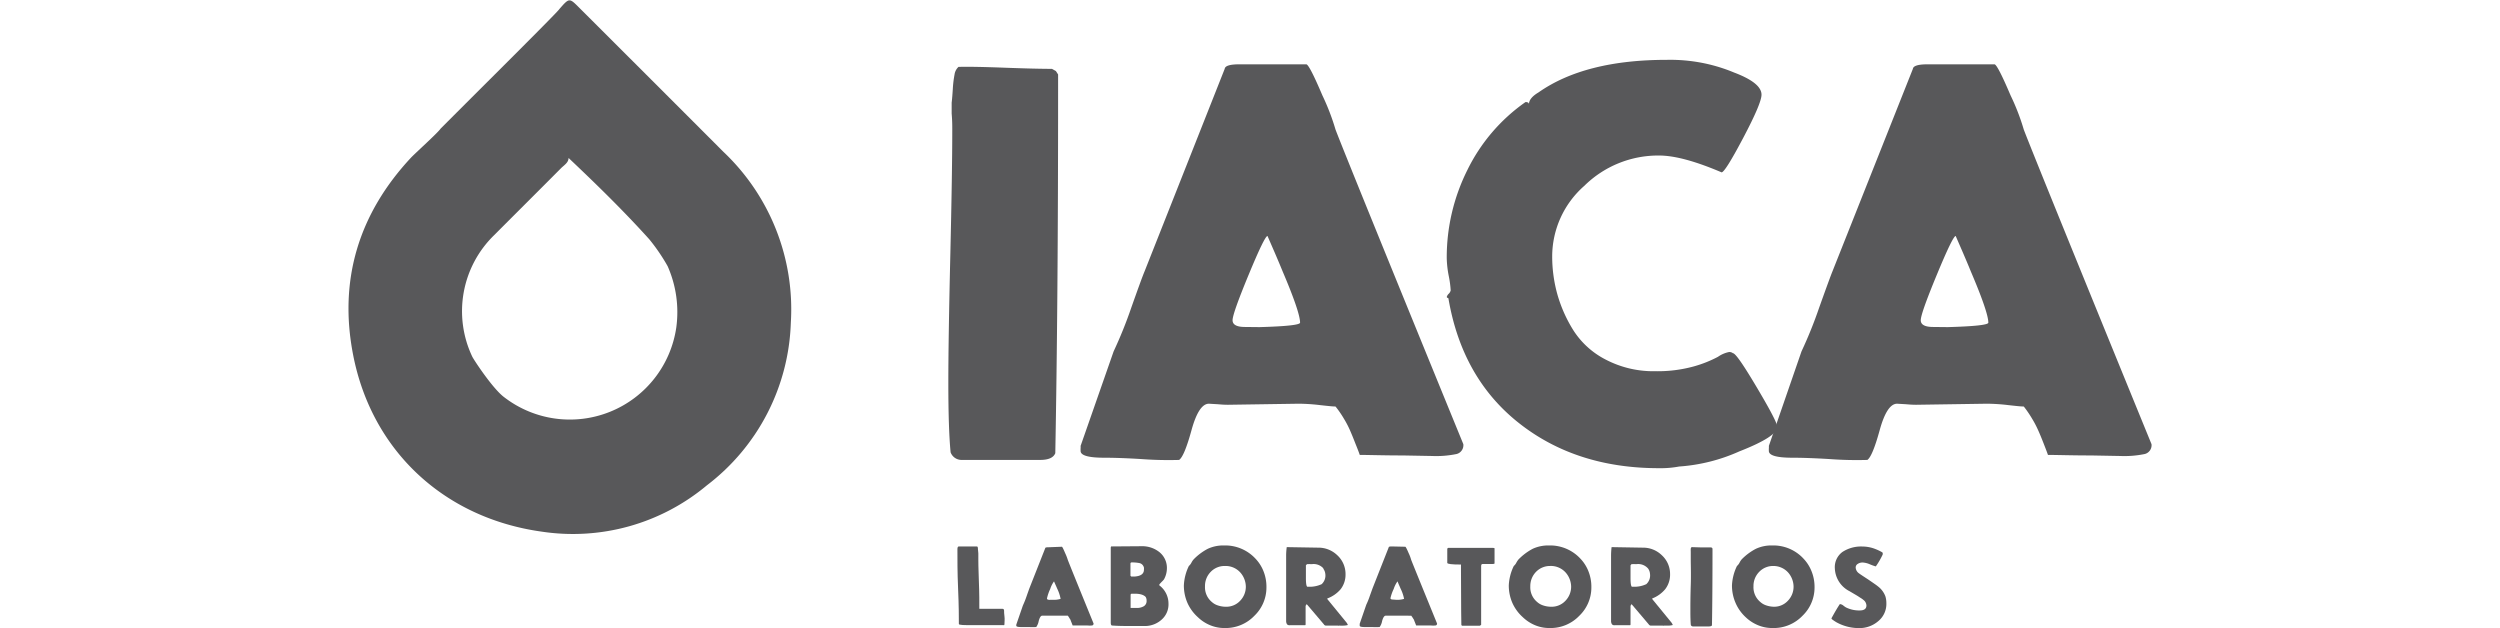 <svg xmlns="http://www.w3.org/2000/svg" viewBox="0 0 330 82.93"><defs><style>.cls-1{fill:#58585a;}</style></defs><g id="Layer_5" data-name="Layer 5"><path class="cls-1" d="M95.51,20.06Q86,10.54,76.44,1c-1.29-1.29-1.29-1.3-2.59.18-.14.33-10.74,10.83-15.69,15.8-.34.52-3.09,3-3.87,3.79-6.92,7.4-9.61,16.15-7.68,26.06,2.45,12.66,12,21.56,24.92,23.35A27.54,27.54,0,0,0,93.3,64.07a28.09,28.09,0,0,0,11.09-21.48A28.61,28.61,0,0,0,95.51,20.06ZM89.27,43.23a14.2,14.2,0,0,1-22.72,9.2c-1.5-1.11-4-4.92-4.21-5.35A14,14,0,0,1,65.27,31c2.92-2.93,5.86-5.85,8.78-8.79.39-.4,1-.73,1-1.36,3.66,3.46,7.29,7,10.65,10.73a24.88,24.88,0,0,1,2.43,3.56A15,15,0,0,1,89.27,43.23Z"/><path class="cls-1" d="M132.69,8.94c2.73.1,4.78.15,6.17.15l.52.29.29.45v2.23q0,27.85-.37,47.76c-.24.6-.91.89-2,.89h-9l-.52,0c-.3,0-.6,0-.89,0a1.54,1.54,0,0,1-1.41-1q-.3-3.12-.3-9.21,0-5.57.26-16.71t.26-16.64c0-.55,0-1.26-.08-2.16V13.54c.05-.39.1-1,.15-1.78A14.62,14.62,0,0,1,126,9.83a1.7,1.7,0,0,1,.52-1C127.91,8.79,130,8.84,132.69,8.94Z"/><path class="cls-1" d="M172.43,8.49q.38,0,2.12,4.09a30.31,30.31,0,0,1,1.74,4.53q1.56,4.08,16.87,41.52a1.2,1.2,0,0,1-.89,1.3,13.33,13.33,0,0,1-3.27.26l-3.79-.07c-2.53,0-4.43-.07-5.72-.07q-.15-.45-.6-1.56c-.29-.75-.53-1.32-.7-1.71a13.06,13.06,0,0,0-.78-1.49,13.34,13.34,0,0,0-1.12-1.63c-.34,0-1-.07-2.08-.19a24.82,24.82,0,0,0-2.82-.18l-9.28.14c-.15,0-.6,0-1.34-.07l-1.19-.07c-.89,0-1.66,1.16-2.3,3.49s-1.19,3.64-1.64,3.93a48.63,48.63,0,0,1-4.94-.11c-1.95-.12-3.6-.18-4.94-.18-2.08,0-3.12-.3-3.12-.89a3.29,3.29,0,0,1,0-.38,1.66,1.66,0,0,0,0-.29L147,46.38a57.09,57.09,0,0,0,2.34-5.8c.91-2.57,1.49-4.16,1.74-4.75L161.66,9.09c.05-.4.69-.6,1.93-.6Zm-6.16,34.69c3.56-.1,5.34-.3,5.34-.59,0-.89-.76-3.15-2.3-6.76-.59-1.44-.94-2.23-1-2.38l-1-2.3q-.37,0-2.49,5.12t-2.12,6c0,.59.55.89,1.63.89Z"/><path class="cls-1" d="M223.09,8.05a21.74,21.74,0,0,1,5.8,1.52q3.63,1.37,3.63,2.93c0,.75-.8,2.64-2.41,5.69s-2.56,4.56-2.86,4.56c-3.47-1.48-6.21-2.22-8.24-2.22a13.87,13.87,0,0,0-9.88,4,12.41,12.41,0,0,0-4.24,9.28,18.62,18.62,0,0,0,.67,5,18.37,18.37,0,0,0,2.15,4.83A11,11,0,0,0,212,47.49,13.58,13.58,0,0,0,218.48,49a18,18,0,0,0,5.09-.63,15.84,15.84,0,0,0,3.2-1.27,3.91,3.91,0,0,1,1.45-.63.73.73,0,0,1,.52.15c.34,0,1.41,1.57,3.19,4.57s2.67,4.71,2.67,5.16c0,.84-1.65,1.92-5,3.23a23.23,23.23,0,0,1-7.95,2,13.07,13.07,0,0,1-2.67.22q-10.92,0-18.46-5.94t-9.33-16.49l-.15-.07-.07-.08a.84.84,0,0,1,.26-.44.89.89,0,0,0,.26-.45,13.34,13.34,0,0,0-.26-1.93,13.61,13.61,0,0,1-.26-2.3,25.75,25.75,0,0,1,2.71-11.63,23.59,23.59,0,0,1,7.69-9c.3,0,.45.1.45.29q0-.81,1.26-1.56Q209.2,7.9,220,7.9A22,22,0,0,1,223.09,8.05Z"/><path class="cls-1" d="M263.27,8.49q.38,0,2.12,4.09a29.76,29.76,0,0,1,1.75,4.53Q268.7,21.19,284,58.63a1.2,1.2,0,0,1-.89,1.3,13.33,13.33,0,0,1-3.27.26l-3.79-.07c-2.52,0-4.43-.07-5.72-.07-.1-.3-.3-.82-.59-1.56s-.53-1.32-.71-1.71a13.06,13.06,0,0,0-.78-1.49,14.52,14.52,0,0,0-1.11-1.63c-.35,0-1-.07-2.08-.19a24.84,24.84,0,0,0-2.83-.18l-9.28.14c-.15,0-.6,0-1.34-.07l-1.19-.07c-.89,0-1.66,1.16-2.3,3.49s-1.19,3.64-1.63,3.93a48.52,48.52,0,0,1-4.94-.11c-2-.12-3.61-.18-4.94-.18-2.08,0-3.12-.3-3.12-.89a3,3,0,0,1,0-.38,1.66,1.66,0,0,0,0-.29l4.31-12.48a57.09,57.09,0,0,0,2.34-5.8c.92-2.57,1.5-4.16,1.74-4.75L252.5,9.09c.05-.4.7-.6,1.93-.6Zm-6.16,34.69c3.56-.1,5.35-.3,5.35-.59,0-.89-.77-3.15-2.31-6.76-.59-1.44-.94-2.23-1-2.38l-1-2.3q-.37,0-2.49,5.12t-2.12,6c0,.59.55.89,1.64.89Z"/><path class="cls-1" d="M129.08,72.29s0,.26.06.75v.33c0,.21,0,.38,0,.51s0,1.1.07,2.81.06,2.94.06,3.67l.05,0h3c.15,0,.22.09.22.26s0,.39.05.75,0,.68,0,.94-.05.21-.15.21l-1.65,0q-1.08,0-2.22,0c-1.36,0-2,0-2-.16,0-.81,0-2.35-.1-4.61s-.09-4-.09-5.25c0-.25.06-.37.19-.37H129Z"/><path class="cls-1" d="M140.17,72.17c.05,0,.19.27.42.82a6.5,6.5,0,0,1,.36.92q.31.82,3.4,8.39a.24.24,0,0,1-.18.26,3.09,3.09,0,0,1-.66,0h-.76l-1.16,0-.12-.31-.14-.35c0-.08-.09-.18-.16-.3a2.7,2.7,0,0,0-.22-.33l-.42,0-.57,0-1.88,0-.27,0h-.24c-.18,0-.33.23-.46.7a1.88,1.88,0,0,1-.33.8,9.1,9.1,0,0,1-1,0l-1,0q-.63,0-.63-.18a.25.25,0,0,1,0-.08.35.35,0,0,1,0-.06l.87-2.52a12.54,12.54,0,0,0,.47-1.17c.18-.52.3-.84.35-1l2.13-5.4q0-.12.39-.12Zm-1.25,7a3,3,0,0,0,1.08-.12,5.28,5.28,0,0,0-.46-1.37q-.18-.43-.21-.48l-.2-.46a3.62,3.62,0,0,0-.5,1A5.76,5.76,0,0,0,138.2,79c0,.11.11.18.33.18Z"/><path class="cls-1" d="M150.72,72.1a3.63,3.63,0,0,1,2.31.77,2.68,2.68,0,0,1,1,2.21,3.07,3.07,0,0,1-.39,1.41l-.2.22c-.11.1-.2.21-.29.3s-.13.17-.13.2,0,.05.08.11a3,3,0,0,1,1.14,2.34,2.68,2.68,0,0,1-.87,2.1,3.28,3.28,0,0,1-2.06.87h-2.71q-.95,0-1.8-.06c-.12,0-.18-.16-.18-.37l0-9.88a.27.27,0,0,0,0-.08l.06-.11a.1.1,0,0,1,.09,0Zm-.35,2.22a5,5,0,0,0-1-.08c-.1,0-.15.08-.15.14V76l.1.1h.41l.09,0Q151,76,151,75.2a1.39,1.39,0,0,0,0-.27.6.6,0,0,0-.08-.21A.76.76,0,0,0,150.37,74.32Zm-.56,4.05-.45,0a.17.17,0,0,0-.12.18v1.7l.1,0,.2,0,.3,0h.21a1.77,1.77,0,0,0,.92-.22.79.79,0,0,0,.38-.74.91.91,0,0,0-.12-.49C151,78.55,150.56,78.37,149.81,78.37Z"/><path class="cls-1" d="M156.75,79.6a5.75,5.75,0,0,1-.48-2.33,6.49,6.49,0,0,1,.66-2.56,1.48,1.48,0,0,0,.34-.44,2.06,2.06,0,0,1,.28-.42,7.3,7.3,0,0,1,1.88-1.41,4.85,4.85,0,0,1,2.15-.44,5.45,5.45,0,0,1,4.16,1.76,5.12,5.12,0,0,1,1,1.54,5.53,5.53,0,0,1,.43,2.24,5.16,5.16,0,0,1-1.59,3.74,5.25,5.25,0,0,1-3.9,1.62,4.88,4.88,0,0,1-2.12-.45,5.12,5.12,0,0,1-1.46-1A5.56,5.56,0,0,1,156.75,79.6Zm4.95-4.89a2.53,2.53,0,0,0-1.88.77,2.64,2.64,0,0,0-.76,1.91,2.52,2.52,0,0,0,.9,2.07,2.15,2.15,0,0,0,.75.44,3.31,3.31,0,0,0,1.11.19,2.48,2.48,0,0,0,1.88-.79,2.66,2.66,0,0,0,.75-1.91,2.89,2.89,0,0,0-.65-1.73A2.61,2.61,0,0,0,161.7,74.71Z"/><path class="cls-1" d="M174,72.29a3.57,3.57,0,0,1,2.52,1,3.36,3.36,0,0,1,1.09,2.48,3.14,3.14,0,0,1-.64,2A4.24,4.24,0,0,1,175.2,79s0,0,0,.07v0s0,0,0,0l2.57,3.14.09.16.06.13a.09.09,0,0,1,0,0s-.17.06-.5.08-.55,0-.66,0a.22.22,0,0,1-.16,0H175a.33.33,0,0,1-.25-.17l-2.09-2.46-.06-.07a.38.38,0,0,0-.09-.09.16.16,0,0,0-.09,0s0,.06-.08.19v2.43q0,.12-.09.12h-2a.43.43,0,0,1-.36-.12.82.82,0,0,1-.12-.4q0-1.34,0-3.39c0-1.36,0-2.39,0-3.08,0-.11,0-.51,0-1.2l0-1a8.25,8.25,0,0,1,.08-1.12Zm.71,2.76a1.73,1.73,0,0,0-1.56-.58,5.53,5.53,0,0,0-.63,0l-.14.15c0,.13,0,.33,0,.6s0,.51,0,.7,0,.33,0,.4c0,.68.06,1.05.18,1.13h.16a3.76,3.76,0,0,0,1.74-.34,1.55,1.55,0,0,0,.48-1.36A1.37,1.37,0,0,0,174.66,75.05Z"/><path class="cls-1" d="M185.5,72.17c.05,0,.2.27.43.82a5.72,5.72,0,0,1,.35.92q.32.82,3.41,8.39a.24.24,0,0,1-.18.26,3.09,3.09,0,0,1-.66,0h-.77l-1.15,0-.12-.31-.14-.35c0-.08-.09-.18-.16-.3a2.75,2.75,0,0,0-.23-.33,3.35,3.35,0,0,1-.42,0l-.57,0-1.87,0-.27,0h-.24c-.18,0-.34.23-.47.7a1.88,1.88,0,0,1-.33.8,9.16,9.16,0,0,1-1,0l-1,0q-.63,0-.63-.18V82.4a.18.18,0,0,0,0-.06l.87-2.52a10.25,10.25,0,0,0,.47-1.17q.28-.78.36-1l2.13-5.4q0-.12.39-.12Zm-1.24,7a3,3,0,0,0,1.08-.12,5.49,5.49,0,0,0-.47-1.37q-.18-.43-.21-.48l-.19-.46a3.62,3.62,0,0,0-.5,1,5.76,5.76,0,0,0-.43,1.22c0,.11.11.18.33.18Z"/><path class="cls-1" d="M197.28,72.36c0,.36,0,1,0,2,0,.06-.1.09-.29.09h-1.3c-.12,0-.18.09-.18.28v7.75l-.08.06c-.05,0-.08.06-.1.06H193l-.1-.09s-.05-2.38-.05-7.06v-.93c-1.21,0-1.81-.07-1.81-.22V72.41l.12-.09h2.7l.25,0s0,0,0,0h3Z"/><path class="cls-1" d="M199.64,79.6a5.75,5.75,0,0,1-.48-2.33,6.49,6.49,0,0,1,.66-2.56,1.33,1.33,0,0,0,.34-.44,2.61,2.61,0,0,1,.28-.42,7.47,7.47,0,0,1,1.88-1.41,4.88,4.88,0,0,1,2.15-.44,5.45,5.45,0,0,1,4.16,1.76,5.12,5.12,0,0,1,1,1.54,5.53,5.53,0,0,1,.43,2.24,5.16,5.16,0,0,1-1.59,3.74,5.25,5.25,0,0,1-3.9,1.62,4.91,4.91,0,0,1-2.12-.45,5.27,5.27,0,0,1-1.46-1A5.56,5.56,0,0,1,199.64,79.6Zm5-4.89a2.55,2.55,0,0,0-1.88.77,2.68,2.68,0,0,0-.76,1.91,2.52,2.52,0,0,0,.9,2.07,2.15,2.15,0,0,0,.75.44,3.31,3.31,0,0,0,1.11.19,2.48,2.48,0,0,0,1.88-.79,2.66,2.66,0,0,0,.75-1.91,2.89,2.89,0,0,0-.65-1.73A2.61,2.61,0,0,0,204.59,74.71Z"/><path class="cls-1" d="M216.85,72.29a3.54,3.54,0,0,1,2.51,1,3.36,3.36,0,0,1,1.09,2.48,3.14,3.14,0,0,1-.64,2A4.24,4.24,0,0,1,218.09,79s0,0,0,.07v0a0,0,0,0,1,0,0l2.57,3.14.09.16.06.13a.09.09,0,0,1,0,0s-.17.06-.5.08l-.66,0a.22.22,0,0,1-.16,0h-1.61a.35.35,0,0,1-.25-.17l-2.09-2.46-.06-.07a.38.38,0,0,0-.09-.09.16.16,0,0,0-.09,0s0,.06-.07.19v2.43q0,.12-.09.12h-2a.43.43,0,0,1-.36-.12.82.82,0,0,1-.12-.4c0-.89,0-2,0-3.39s0-2.39,0-3.08c0-.11,0-.51,0-1.2l0-1a9.75,9.75,0,0,1,.07-1.12Zm.7,2.76a1.73,1.73,0,0,0-1.56-.58,5.53,5.53,0,0,0-.63,0l-.13.15c0,.13,0,.33,0,.6s0,.51,0,.7,0,.33,0,.4c0,.68.06,1.05.18,1.13h.17a3.71,3.71,0,0,0,1.73-.34,1.55,1.55,0,0,0,.49-1.36A1.38,1.38,0,0,0,217.55,75.05Z"/><path class="cls-1" d="M224.64,72.26l1.25,0,.1.06.06.09v.45q0,5.63-.07,9.65c0,.12-.19.18-.41.18h-2.1a.3.3,0,0,1-.28-.19q-.06-.63-.06-1.86c0-.75,0-1.88.05-3.38s0-2.62,0-3.36c0-.11,0-.25,0-.43v-.29q0-.12,0-.36a3.15,3.15,0,0,1,0-.39.35.35,0,0,1,.11-.21Z"/><path class="cls-1" d="M229.1,79.6a5.75,5.75,0,0,1-.48-2.33,6.49,6.49,0,0,1,.66-2.56,1.48,1.48,0,0,0,.34-.44,2.17,2.17,0,0,1,.27-.42,7.33,7.33,0,0,1,1.89-1.41,4.85,4.85,0,0,1,2.15-.44,5.42,5.42,0,0,1,4.15,1.76,5.12,5.12,0,0,1,1,1.54,5.53,5.53,0,0,1,.44,2.24,5.16,5.16,0,0,1-1.59,3.74A5.25,5.25,0,0,1,234,82.9a4.88,4.88,0,0,1-2.12-.45,5.19,5.19,0,0,1-1.47-1A5.53,5.53,0,0,1,229.1,79.6Zm5-4.89a2.53,2.53,0,0,0-1.88.77,2.64,2.64,0,0,0-.76,1.91,2.52,2.52,0,0,0,.9,2.07,2.15,2.15,0,0,0,.75.44,3.31,3.31,0,0,0,1.11.19A2.46,2.46,0,0,0,236,79.3a2.66,2.66,0,0,0,.75-1.91,2.88,2.88,0,0,0-.64-1.73A2.61,2.61,0,0,0,234.05,74.71Z"/><path class="cls-1" d="M245.51,78.87c-.23-.16-.5-.32-.81-.5l-.56-.33a3.53,3.53,0,0,1-1.94-3,2.48,2.48,0,0,1,1-2.18,4.48,4.48,0,0,1,2.64-.72,4.75,4.75,0,0,1,1.78.36,5.64,5.64,0,0,1,.53.24c.25.12.37.21.37.25v.08a.09.09,0,0,1,0,.05.13.13,0,0,0,0,.07,10.47,10.47,0,0,1-.9,1.56.08.08,0,0,1-.08,0,7,7,0,0,1-.69-.25,2.8,2.8,0,0,0-1-.25,1.15,1.15,0,0,0-.62.18.55.55,0,0,0-.28.5,1,1,0,0,0,.45.76c.2.15.6.41,1.2.8l.51.35.49.34c.12.09.26.19.41.32a2.58,2.58,0,0,1,.37.37,3,3,0,0,1,.49.84,3,3,0,0,1,.13.91A2.93,2.93,0,0,1,247.92,82a3.8,3.8,0,0,1-2.53.91,6.15,6.15,0,0,1-3-.78c-.42-.26-.63-.42-.63-.47v-.06c.44-.8.8-1.42,1.1-1.86a.82.82,0,0,1,.48.21,3,3,0,0,0,.33.23,3.92,3.92,0,0,0,1.81.4c.59,0,.89-.22.89-.66a1,1,0,0,0-.26-.61A3.26,3.26,0,0,0,245.51,78.87Z"/></g></svg>